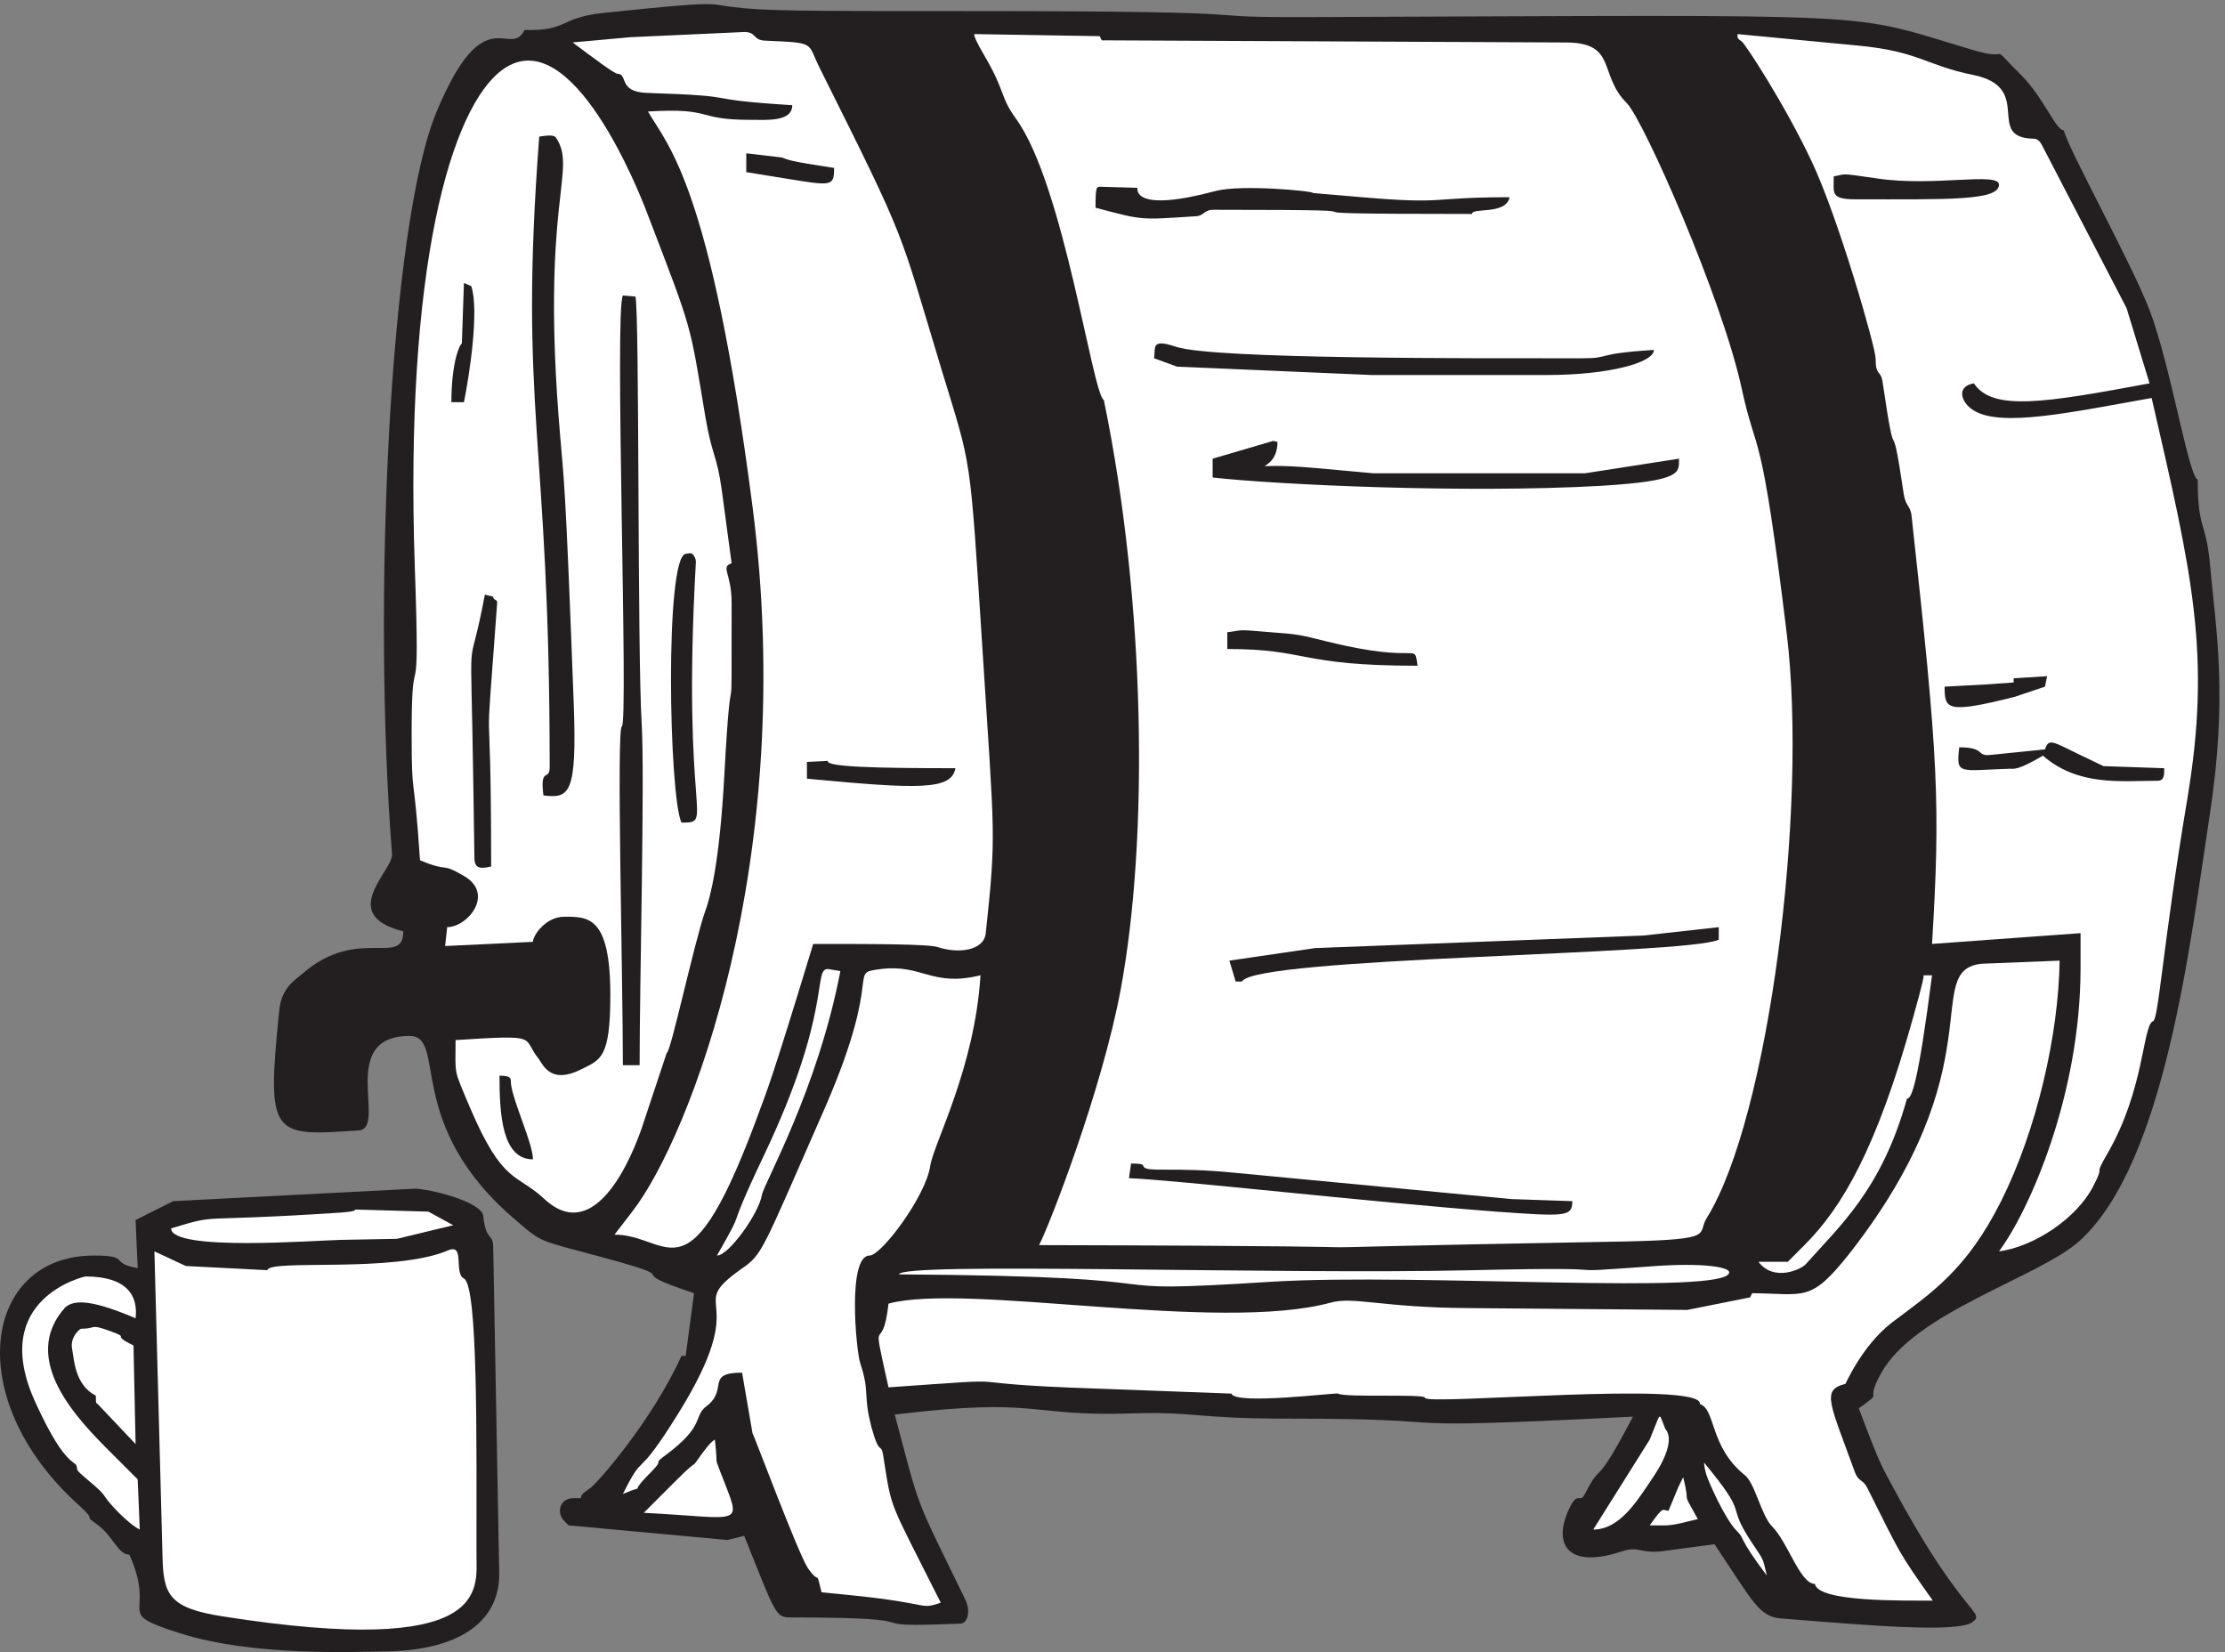 <svg xmlns="http://www.w3.org/2000/svg" xml:space="preserve" width="157.223" height="116.725"><rect width="100%" height="100%" fill="#808080" stroke="none"/><path d="M388.715 873.547c17.75-2.231 35.691-2.231 123.297-2.231 186.027 0 108.664-3.609 187.234-3.183 310.724 1.113 280.188 2.918 348.074-17.246 23.47-7.219 7.63 5.304 26.4-13.481 12.34-12.363 18.45-29.453 22.77-29.453 2.36-9.976 35.82-70.101 45.56-95.519 11.13-29.028 20.81-88.887 25.58-90 0-27.118 4.39-21.813 6.48-44.735 3.18-35.394 9.73-69.89-.25-134.472-10.18-66.387-23.36-183.875-69.03-225.266-21.57-19.426-87.8-37.785-105.549-70.527-9.16-16.399 2.479-8.227-11.707-18.36 12.219-32.902 13.236-32.476 18.326-42.191 37.41-69.727 49.75-65.695 41.67-71.692-9.42-5.414-54.015-1.539-101.476 2.23-11.578 1.114-14.313 8.173-35.184 39.427l-27.734-3.715c-11.961-1.434-12.09 3.027-21.696-.156-29.332-9.711-36.964 4.562-27.23 23.879 4.07 8.066 5.281 1.699 7.633 6.421 10.18 19.688 4.074.106 25.703 41.336-148.871-7.48-77.043-1.058-182.207-1.058-52.617 0-49.18 3.871-85 2.758-54.711-1.7-47.524 8.757-125.016-.583 14.192-53.332 10.117-41.921 37.348-98.015 3.242-6.422 1.398-13.055-2.609-13.055-62.473-2.547-4.454 3.29-90.024 3.29-8.015 0-7.887 1.273-24.683 43.355l-8.907-2.227-84.425 7.8-2.227 2.228c-4.324 4.3-2.672 12.207 4.961 12.207 7.953 0-.379-.582 8.336 4.988 3.5 2.07 33.211 35.82 48.926 70.578h2.226l4.453 33.324c-42.691 14.172.825 5.68-50.008 19.426-32.636 8.754-30.726 7.375-44.023 18.785-61.141 51.367-36.582 98.438-57.133 98.438-38.617 0-11.769-48.715-26.785-50.149-46.25-3.183-49.305-3.715-42.496 63.098 1.078 12.207 7.379 15.972 12.66 20.379 29.391 25.312 53.313 3.078 53.313 22.234-35.438 8.914-5.282 32.367-5.981 40.965-10.558 133.625-1.398 334.586 23.731 394.605 25.578 61.239 38.746 27.489 46.699 43.301 22.648-.687 18.765 6.422 40.715 8.918 64.133 6.793 56.75 4.828 69.285 3.344" style="fill:#231f20;fill-opacity:1;fill-rule:evenodd;stroke:none" transform="matrix(.133 0 0 -.133 0 116.667)"/><path d="m334.824 857.426-30.562-2.774c11.117-8.355 22.218-16.672 23.883-16.672 5.566 0 .152-9.597 15.418-10.132 55.98-1.821 23.757-3.188 77.363-6.539 0-9.016-13.891-7.778-22.219-7.778-29.723 0-19.031 6.539-54.445 4.43 10.144-17.75 33.34-38.063 55.558-209.988 24.172-187.067-33.336-335-63.898-374.422l-9.442-12.246c30 0 39.028-38.887 77.778 67.761 2.777 7.653 5.004 11.664 27.785 86.664 30.547 0 61.109 0 66.109-1.652 10.828-3.601 24.446-2.07 25.559 7.238 5.691 53.739 4.715 49.313-1.676 150-6.937 107.891-5.687 96.391-21.808 149.59-23.332 76.946-17.356 65.278-64.719 160.137-6.942 13.859-1.528 13.32-29.16 14.562-6.391.29-4.453 4.59-10.828 4.59l-60.696-2.769m188.313-10.02c11.25-19.172 7.926-21.222 16.687-33.336 25.418-35.113 40.535-146.093 46.649-149.445 22.226-107.629 23.902-233.047 8.894-313.332-10.004-53.457-37.777-124.984-43.32-135.559 287.781-.671 33.746-3.039 312.766 1.973 47.785 1.106 36.398 3.867 42.078 12.625 32.773 52.906 53.761 216.949 42.375 310.41-13.899 114.332-15.711 92.242-23.907 129.996-10.273 47.66-52.082 142.66-61.086 151.696-15.281 15.269-4.867 32.191-32.503 32.191l-246.407 1.145-1.109 2.21-66.66 1.106c0-1.106.57-3.195 5.543-11.68m402.23 7.77c1.953-1.379 23.199-34.02 37.223-63.86 14.18-29.996 33.898-98.753 33.898-104.437 0-10.024 2.774-5.84 3.742-12.785 7.93-54.035 3.62-8.211 11.25-59.602 1.11-6.668 3.76-5.961 4.18-11.918 14.3-129.894 15.27-152.234 10.82-226.832l78.9 5.723v-18.512c0-67.609-27.36-129.14-43.34-150.535 19.03 2.488 41.53 17.918 50 34.457 7.08 13.617-.69 3.195 7.77 17.762 19.45 33.746 18.48 66.82 23.9 70.019 3.06-.554 5 38.047 18.33 117.778 12.92 77.082 2.77 119.156-18.89 213.332-42.22-7.5-79.72-15.711-94.44-6.672-6.94 4.144-9.59 12.906 0 14.445 9.86-14.879 37.36-10.422 93.33 0l-12.22 39.984-44.86 86.399c-.69 1.379-2.09 3.59-4.45 3.59-26.52.433.83 27.234-32.36 33.906-24.86 5.012-28.61 12.512-60.974 15.551l-64.028 6.117c0-2.094-.414-2.094 2.219-3.91" style="fill:#fff;fill-opacity:1;fill-rule:evenodd;stroke:none" transform="matrix(.133 0 0 -.133 0 116.667)"/><path d="M267.035 840.203c-27.5-19.867-52.078-104.996-46.66-263.906 3.059-87.078-1.668-34.442-1.668-88.313 0-37.507 1.113-17.359 4.438-67.769 15.976-6.809 10.285-.715 23.335-8.36 16.528-9.558 1.946-27.195-8.89-27.195l-1.102-10.035 46.66 2.23c0 3.344 6.672 13.336 16.665 13.336 12.64 0 24.453.442 24.453-41.644 0-33.766-5.278-34.324-15.563-39.461-15.973-8.043-20 2.07-22.633 5.812-9.168 11.149 2.082 12.782-44.027 9.758 0-19.472-1.391-14.336 7.773-36.117 17.504-40.969 24.579-34.441 39.45-48.336 27.64-25.562 47.078 24.449 51.664 37.625l13.332 40.137c1.804-1.113 14.859 59.887 20.554 75.574 2.504 6.809 7.497 25.281 10.004 71.668 4.164 76.809 3.887 8.883 3.887 91.5 0 16.285-6.105 19.191 0 21.262l-5.277 39.179c-2.633 18.754-5.141 17.918-8.614 38.305-8.605 51.406-6.523 44.754-30.972 108.504-3.614 9.555-39.992 103.043-76.809 76.246" style="fill:#fff;fill-opacity:1;fill-rule:evenodd;stroke:none" transform="matrix(.133 0 0 -.133 0 116.667)"/><path d="M295.375 804.094c11.664-17.508-8.477-32.793 2.223-158.348 1.941-23.879 2.636-19.293 7.218-142.215 1.805-48.621-2.359-50.558-16.109-48.898-1.945 15.695 3.332 7.234 3.332 15.008 0 177.507-16.664 188.058-5.555 334.992 3.891.558 7.778 1.117 8.891-.539m120-10.567c4.027-1.386 3.191-1.804 27.777-5.554 0-10-1.254-9.582-26.113-5.555l-20.555 3.332v10l18.891-2.223m581.66-11.109c30.285-4.582 65.005 3.609 65.005-3.332 0-8.613-27.22-7.777-75.974-7.777-13.75 0-11.804 3.191-11.804 12.218 6.664.973 1.664 2.086 22.773-1.109m-392.773-5c0-1.113-1.946-13.332 41.668-1.668 13.75 3.613 52.769-.137 51.668-1.109l26.105-2.223c45.559-3.891 35.008 0 78.336 0-1.945-9.582-19.992-5.277-19.992-8.887-137.781 0-11.117 2.219-137.231 2.219-5.695 0-4.714-3.332-9.992-3.473-28.894-1.804-26.949-2.359-52.785 4.586 0 11.664.551 11.11 2.914 11.11l19.309-.555m-353.887-52.223c4.305-12.777-.973-47.359-3.891-61.668h-6.668c0 21.528 4.586 31.11 5.559 31.11l1.109 32.226 3.891-1.668m87.223-5.547c2.218-8.886.968-189.046 3.332-227.23 1.668-28.051-1.114-137.512-1.114-181.109h-8.886c0 47.492-3.473 178.613-.555 180.011 3.609 1.52-4.027 221.512.555 228.875l6.668-.547m287.211-26.675c19.589-6.664 160.277-6.11 215.976-6.11 15.563 0 5.285 2.36 37.922 4.446 0-6.809-24.023-13.336-56.809-13.336h-93.195l-103.324 4.445-12.231 4.445c.832 5.973-1.664 10.555 11.661 6.11m51.671-50 2.223-.555c0-19.445-24.586-9.859 20.551-13.891l30.559-2.777h112.222l49.996 7.777c0-7.5 1.813-11.804-41.664-14.441-71.656-4.031-171.527.555-206.105 4.441v10l32.218 9.446m-307.773-61.114c.695-.972 1.109-2.355.973-3.605-7.641-137.367 10.277-138.059-7.641-138.059-6.668 14.446-8.887 140.973 2.223 142.774 3.054.558 3.472.418 4.445-1.11m-106.668-21.66c0-2.226 2.363-1.109 2.086-3.336-7.363-101.527-3.195-26.672-3.195-140-4.309-.832-8.891-2.086-8.891 4.578l-.555 37.645c-1.39 96.391-3.195 52.641 6.11 102.223l4.445-1.11m413.336-18.89c14.445-1.114 14.445-1.114 30-5 50.277-12.364 45.551.414 47.777-12.782-63.613 0-58.058 8.891-101.113 8.891v8.891c8.891 1.109 3.891 1.664 23.336 0m411.665-26.114-.56-2.777-16.11-5.418c-36.39-9.164-37.22-6.527-37.22 5.418l21.11 1.109 15.56 1.114v2.222l17.77 1.11-.55-2.778m17.78-38.886 12.78-6.114 32.22-1.113c0-3.055.28-6.805-3.75-6.664-19.03 0-41.81-3.055-60.7 13.332-13.33-7.914-15.55-6.945-17.64-6.945-26.94-.832-28.6-3.61-26.8 11.39 14.31 0 8.75-5 16.81-4.027l28.74 2.918c1.95 5.973 3.75 4.305 18.34-2.777m-665-3.336c-1.113-3.196 25.137-3.887 67.774-3.887-2.082-11.668-19.028-11.25-78.887-5.559v8.891l11.113.555m473.332-91.664v-3.336c-17.648-8.192-246.812-9.168-253.336-22.223h-3.332l-3.332 11.113 45.559 6.664 174.434 6.668 40.007 4.446v-3.332" style="fill:#231f20;fill-opacity:1;fill-rule:evenodd;stroke:none" transform="matrix(.133 0 0 -.133 0 116.667)"/><path d="M1052.6 365.195c-32.1-3.746 8.49-53.879-70.295-154.312-20.524-25.828-23.457-20.957-51.387-20.688l-1.117-2.226-33.336-6.66-116.508.976c-45.562.274-60.84 6.246-72.914 2.914-59.566-16.254-194.016 10.699-234.988-.562-3.356-30.278-9.875 0 0-44.453 81.519 5.703 23.187 2.226 111.109-.684l71.102-2.645c1.929-6.242 56.402.708 56.672 0 3.32-2.207 46.644 0 46.105-2.207-.543-4.304 148.336 9.43 146.098-3.347 8.488-2.77 5.015-22.625 23.879-37.774 5.441-4.308 8.757-21.52 14.468-27.222 8.489-8.47 14.852-30.551 22.762-30.551 1.699-9.863 48.07-8.762 62.65-8.887-18.75 26.516-16.82 24.016-34.72 59.707-2.504 5.016-4.703 3.207-6.672 8.492-13.465 37.067-17.903 43.747-5.133 46.93.156-.418 8.488 20 24.845 32.652 20.83 15.692 39.47 27.637 57.95 64.434 19.02 37.918 30.55 88.613 31.09 127.781l-41.66-1.668" style="fill:#fff;fill-opacity:1;fill-rule:evenodd;stroke:none" transform="matrix(.133 0 0 -.133 0 116.667)"/><path d="M468.152 362.418c-18.613-2.367 1.809-.418-29.441-72.77-34.445-78.343-33.344-78.613-45.008-86.679-30.824-21.93 7.086-11.52-33.332-76.664-23.75-38.188-17.219-18.328-29.441-42.774 15.133 6.535.695-2.64 14.449 11.102 8.883 8.902 0 3.476 8.883 10.012 20.699 15.543 13.894 20.128 21.117 25.554 11.805 8.883-.836 17.785 18.879 17.785l5.555-32.238c.417 0 24.585-64.726 29.445-71.66 6.945-9.863 3.894.691 7.222-12.777l16.665-1.676c42.363-4.293 35.011-7.77 46.679-3.875-28.621 57.082-25.699 47.781-30.695 78.887-1.117 6.117-1.949-.985-5.977 13.886-4.855 18.059-.832 18.75-6.109 34.438-2.09 6.117-7.086 57.226 4.996 57.226 6.113 0 29.863 31.379 32.219 47.782 1.945 12.086 23.621 51.8 26.672 101.109-25.836-6.387-30.696 5.969-52.778 3.332" style="fill:#fff;fill-opacity:1;fill-rule:evenodd;stroke:none" transform="matrix(.133 0 0 -.133 0 116.667)"/><path d="M439.82 362.418c-8.054 0 2.5-22.363-33.89-98.891-22.5-47.355-7.782-23.05-25-53.332 6.25 0 22.222 22.364 23.886 32.223 1.114 6.25 29.586 55.836 41.668 118.887l-6.664 1.113m576.66-25.555c-19.441-70.004-37.773-101.117-57.773-121.109l-8.887-8.887h-15.558c8.195-10.84 22.781-4.031 25.277-1.113 17.637 20.004 40.141 39.301 53.611 87.777 2.5 0 5.84 7.504 13.33 65.555h-4.44c0-1.117-.28-3.336-5.56-22.223" style="fill:#fff;fill-opacity:1;fill-rule:evenodd;stroke:none" transform="matrix(.133 0 0 -.133 0 116.667)"/><path d="M271.484 301.309c1.25-9.864 11.668-31.668 11.668-40.004-16.25 0-17.781 23.336-17.781 44.445 7.086 0 5.836-1.945 6.113-4.441m336.114-43.891c1.808-3.195 15.972 0 47.773-3.195l147.781-14.028 32.223-1.109c0-8.336-3.609-8.195-40.559-5.559-68.882 5.282-168.617 16.668-195 17.778l1.11 7.781c7.086 0 6.109-.836 6.672-1.668M220.93 245.75c13.191-1.242 35.414-8.062 35.832-14.59 1.523-14.012 5.285-8.609 5.285-16.793l3.183-172.636c.422-24.735-19.16-40.844-59.015-41.817C189.121-.223 134.809-3 95.371 9.633c-36.25 11.539-11.668 8.625-26.664 41.676-6.105 0-8.61 10.004-17.215 16.109-8.348 5.965 1.102.41-9.449 10.004-63.059 56.66-50.828 132.773 7.77 132.773 20.277 0 7.785-4.023 23.34-6.668l-1.122 25.555 20.016 10.004 128.883 6.664" style="fill:#231f20;fill-opacity:1;fill-rule:evenodd;stroke:none" transform="matrix(.133 0 0 -.133 0 116.667)"/><path d="M180.375 232.973c-79.996-5.278-62.5-.278-89.445-8.332 0-12.364 76.246-6.391 90.55-6.114l29.446.555 29.863 7.223-13.199 7.222-38.883 1.114c0-.555-.559-1.114-8.332-1.668m57.773-20.004c-29.031-12.352-94.996-4.446-96.105-10.547l-43.336 2.223-16.668 7.773 4.309-162.086c.414-20.406 3.605-27.36 31.797-31.805C260.652-3.832 253.152 32.551 253.152 50.883c0 61.531.828 143.336-6.672 147.094-5.55 2.777.696 18.886-8.332 14.992m641.68-8.328c-65.691-4.723-1.965 0-97.246-2.223-104.973-2.5-303.883 4.582-304.988-2.223 172.769-1.109 87.367-10.972 198.344-3.886 78.32 4.718 242.769-7.5 242.769 4.996 0 2.918-14.863 5.004-38.879 3.336m-834.457-5.555c-.277 0-51.805-11.531-26.664-66.664 17.36-38.2 22.223-29.723 22.223-35.559 0-2.222 11.668-9.582 15-15 1.664-2.781 11.664-13.89 18.332-17.222l-1.114 26.668-14.441 14.441C42.043 122.418 9.68 154.922 34.68 182.699c3.61 2.91 10.277 5.832 37.36-5.836 1.39 11.95-4.446 22.223-26.669 22.223" style="fill:#fff;fill-opacity:1;fill-rule:evenodd;stroke:none" transform="matrix(.133 0 0 -.133 0 116.667)"/><path d="M43.152 171.305c-.836 0-5.972-4.442-4.863-10.555 1.11-5.691 1.39-19.305 12.64-25 0-4.719.137-3.609 1.11-4.582l20-21.109-1.11 52.359c-13.195 6.527-.417 3.336-12.777 7.777-10.695 3.891-6.808 1.11-15 1.11m835.555-53.332-2.223-5.555-30-47.777c14.582 0 23.887 16.25 31.528 27.363 13.75 20.277 6.945 25.691 6.804 25.969-3.468 8.472-2.359 9.304-6.109 0m-505.559-12.778c-8.05-11.113.836.278-14.164-14.722l-16.945-16.946c54.168-2.777 52.086-8.191 40.973 20.973-3.75 10.141-1.387 1.668-3.192 17.918-1.113-.555-2.918-2.082-6.672-7.223m533.336-11.113c1.11-3.887 10-23.887 16.11-30 5.004-4.996 0-2.496 16.113-23.887-2.363 9.723-1.25 7.364-7.777 17.223-15 22.5-.278 12.223-25.559 42.777 0-1.11.281-3.332 1.113-6.113m-512.222.004c1.109-.559-1.11.555 0 0m498.332-5c-1.11-2.223-.555-1.113-6.11-14.445-3.472 0-2.086 3.332-10-7.778 12.223-.14 10.696-.277 25.555 3.332-9.445 17.082-3.473 5.137-7.777 22.223l-1.668-3.332" style="fill:#fff;fill-opacity:1;fill-rule:evenodd;stroke:none" transform="matrix(.133 0 0 -.133 0 116.667)"/><path d="m940.375 37.418.555-1.668v3.336c-1.25 0-1.391.691-.555-1.668" style="fill:#231f20;fill-opacity:1;fill-rule:evenodd;stroke:none" transform="matrix(.133 0 0 -.133 0 116.667)"/></svg>
